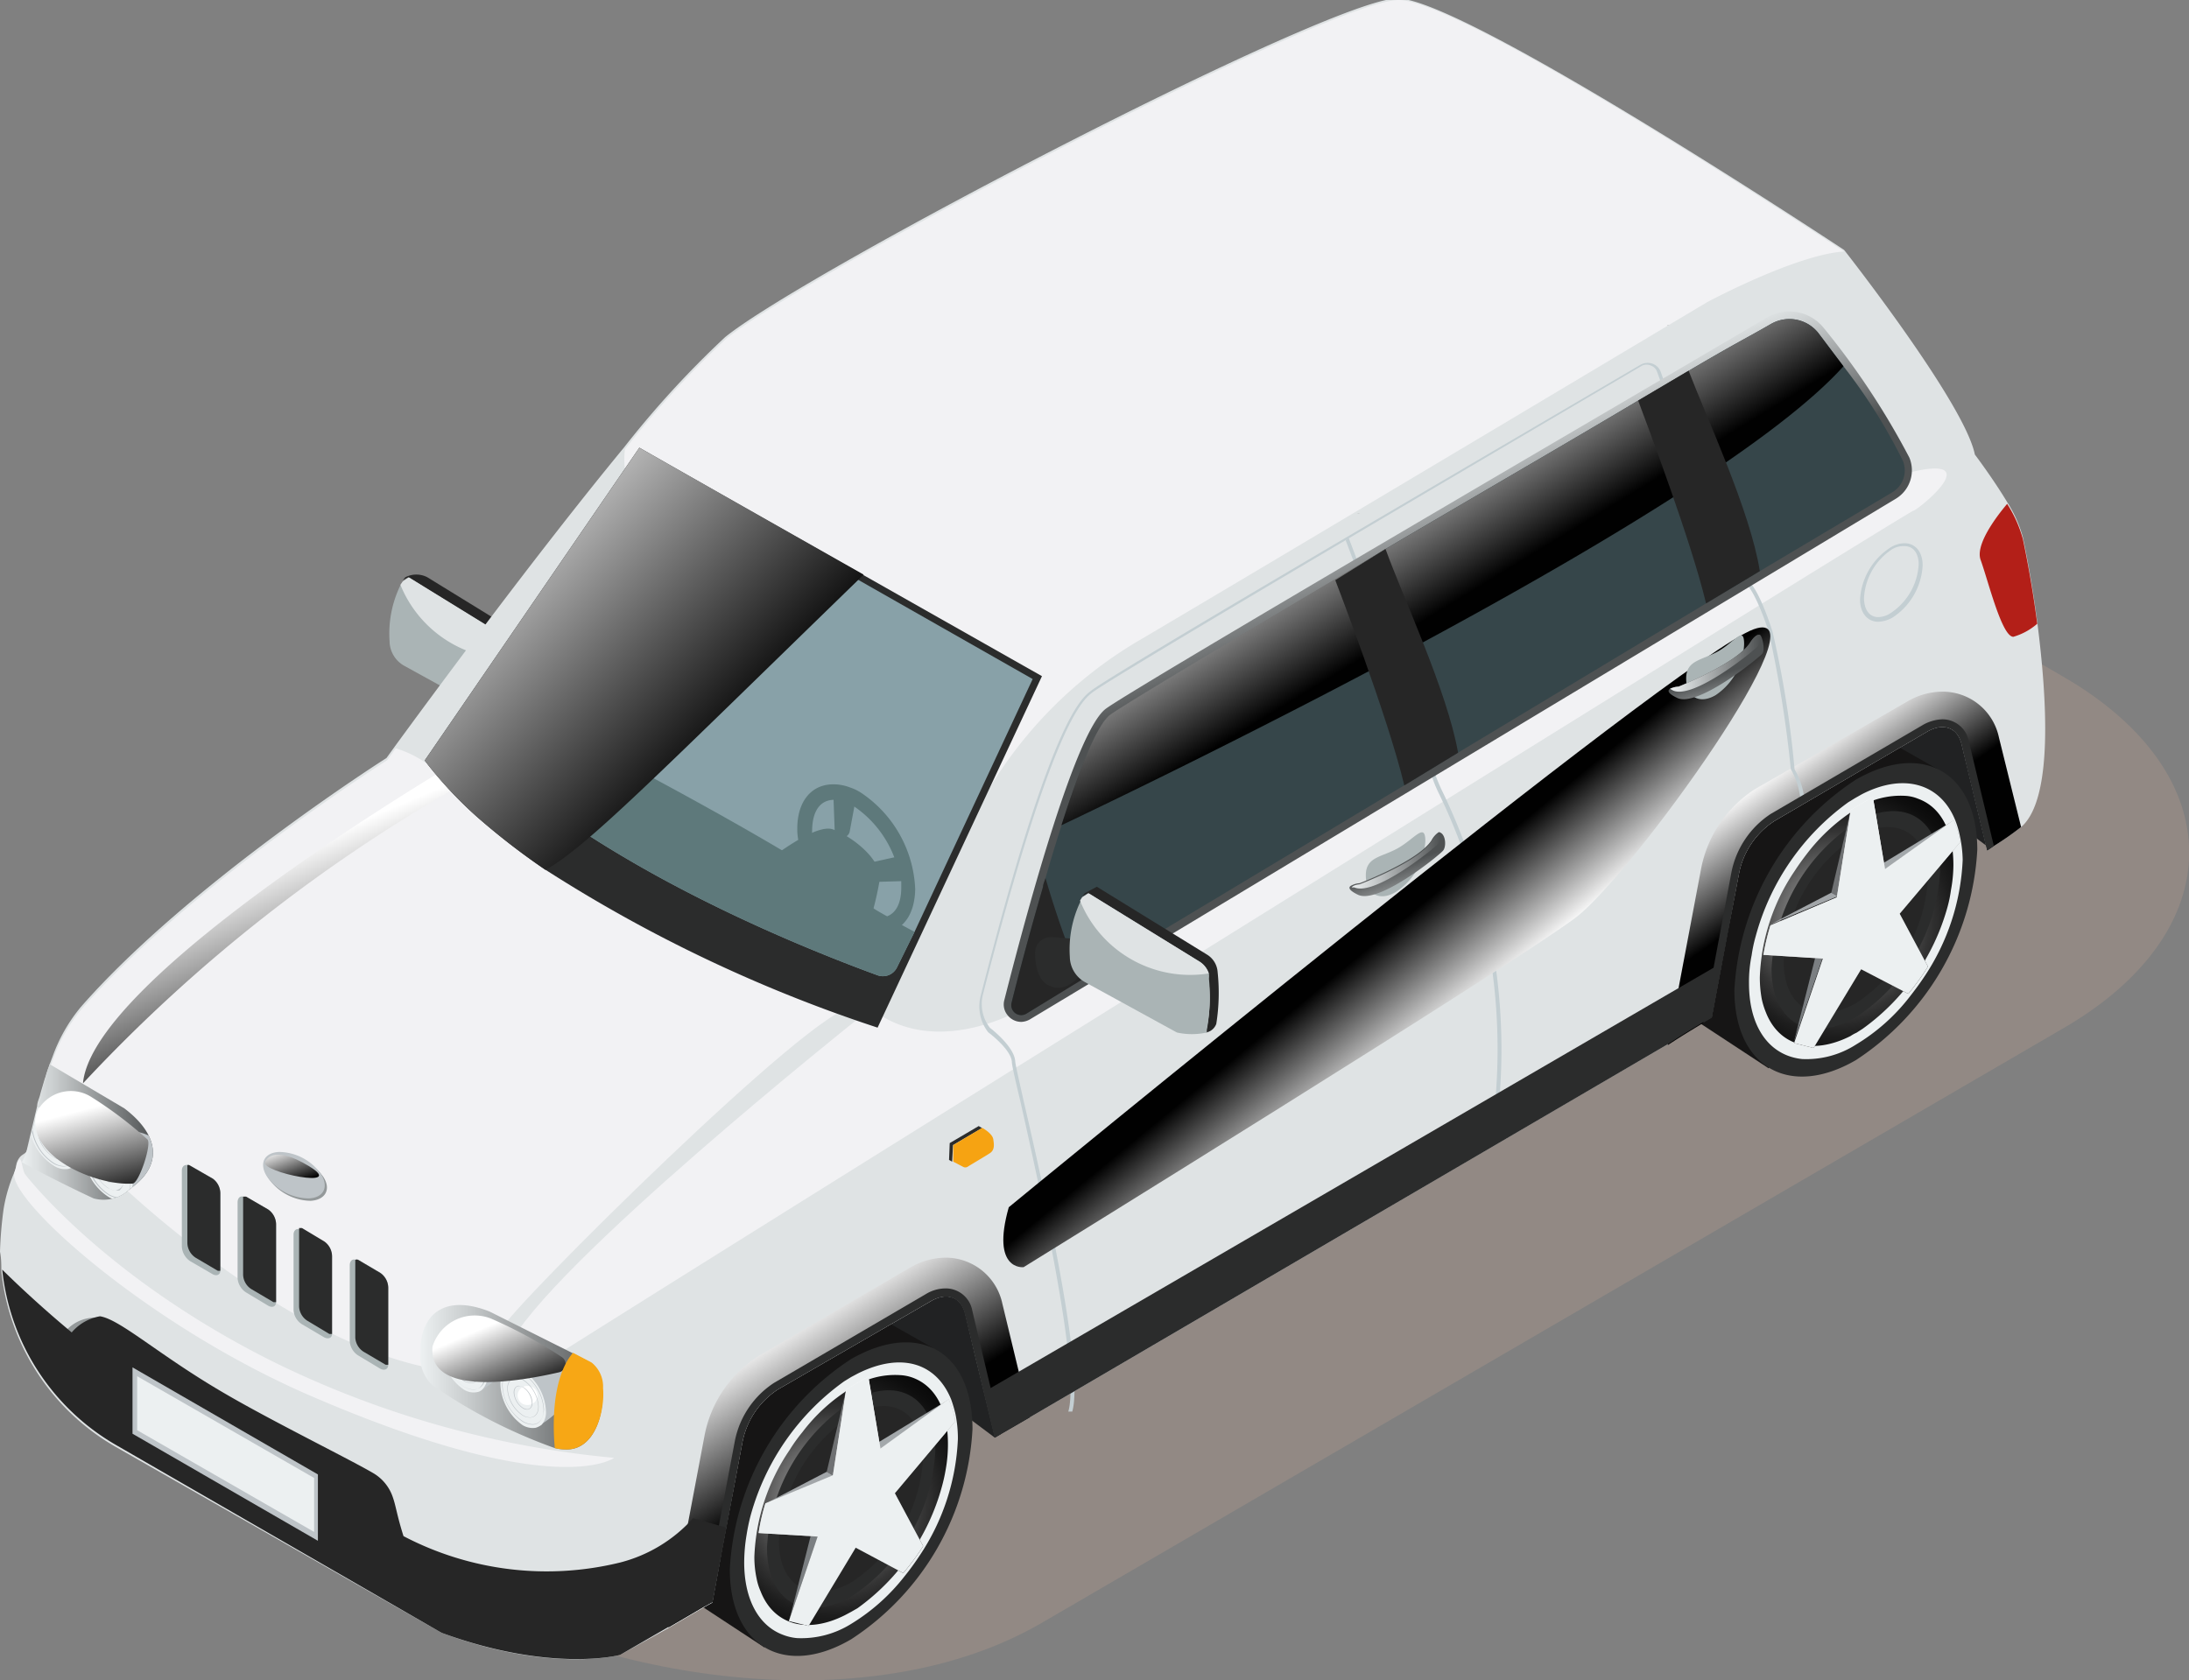 <?xml version="1.0" encoding="UTF-8"?> <svg xmlns="http://www.w3.org/2000/svg" xmlns:xlink="http://www.w3.org/1999/xlink" viewBox="0 0 98.95 75.97"><rect x="0" y="0" width="98.95" height="75.97" fill="#808080" stroke="none"/> <defs> <style>.cls-1{fill:url(#New_Gradient_Swatch_3);}.cls-2{isolation:isolate;}.cls-3,.cls-4{mix-blend-mode:multiply;}.cls-4{fill:#ac968b;opacity:0.4;}.cls-5{fill:#262626;}.cls-6{fill:#aab4b5;}.cls-7{fill:#dfe3e4;}.cls-8{fill:#212223;}.cls-9{fill:#161515;}.cls-10{fill:#2b2c2c;}.cls-11{fill:#ecf0f1;}.cls-12,.cls-17,.cls-19,.cls-35,.cls-38{mix-blend-mode:overlay;}.cls-12{fill:url(#radial-gradient);}.cls-13{fill:#a3a8ab;}.cls-14{fill:#7b7f82;}.cls-15{fill:#6f7173;}.cls-16{fill:#a2a6a9;}.cls-18{fill:url(#New_Gradient_Swatch_2);}.cls-19{fill:url(#radial-gradient-2);}.cls-20{fill:url(#New_Gradient_Swatch_2-2);}.cls-21{fill:#f2f2f4;}.cls-22,.cls-25,.cls-26,.cls-27,.cls-31,.cls-40,.cls-42{mix-blend-mode:screen;}.cls-22{fill:url(#New_Gradient_Swatch_2-3);}.cls-23{fill:#88a1a8;}.cls-24{fill:#5e797b;}.cls-25{fill:url(#New_Gradient_Swatch_2-4);}.cls-26{fill:url(#New_Gradient_Swatch_2-5);}.cls-27{fill:url(#New_Gradient_Swatch_2-6);}.cls-28{fill:#c3ced2;}.cls-29{fill:url(#New_Gradient_Swatch_3-2);}.cls-30{fill:#36464a;}.cls-31{fill:url(#New_Gradient_Swatch_2-7);}.cls-32{fill:url(#New_Gradient_Swatch_3-3);}.cls-33{fill:#bec4c8;}.cls-34{fill:#fff;}.cls-35{fill:url(#New_Gradient_Swatch_2-8);}.cls-36{fill:#f7a715;}.cls-37{clip-path:url(#clip-path);}.cls-38{fill:url(#New_Gradient_Swatch_2-9);}.cls-39{fill:#94999a;}.cls-40{fill:url(#New_Gradient_Swatch_2-10);}.cls-41{fill:#b31f18;}.cls-42{fill:url(#New_Gradient_Swatch_2-11);}.cls-43{fill:url(#New_Gradient_Swatch_3-5);}.cls-44{fill:url(#New_Gradient_Swatch_3-6);}.cls-45{fill:url(#New_Gradient_Swatch_3-7);}.cls-46{fill:url(#New_Gradient_Swatch_3-8);}.cls-47{fill:#f6a312;}</style> <linearGradient id="New_Gradient_Swatch_3" x1="47.44" y1="93.4" x2="53.36" y2="93.4" gradientUnits="userSpaceOnUse"> <stop offset="0" stop-color="#ecf0f1"></stop> <stop offset="0.25" stop-color="#c9cdce"></stop> <stop offset="0.79" stop-color="#727576"></stop> <stop offset="1" stop-color="#4e5152"></stop> </linearGradient> <radialGradient id="radial-gradient" cx="-339" cy="63.55" r="8.94" gradientTransform="translate(-254.88 173.63) rotate(180)" gradientUnits="userSpaceOnUse"> <stop offset="0" stop-color="#fff"></stop> <stop offset="0.07" stop-color="#d1d1d1"></stop> <stop offset="0.16" stop-color="#a1a1a1"></stop> <stop offset="0.26" stop-color="#767676"></stop> <stop offset="0.36" stop-color="#525252"></stop> <stop offset="0.46" stop-color="#343434"></stop> <stop offset="0.57" stop-color="#1e1e1e"></stop> <stop offset="0.69" stop-color="#0e0e0e"></stop> <stop offset="0.82" stop-color="#040404"></stop> <stop offset="1" stop-color="#010101"></stop> </radialGradient> <linearGradient id="New_Gradient_Swatch_2" x1="88.05" y1="113.9" x2="83.41" y2="106.95" gradientUnits="userSpaceOnUse"> <stop offset="0" stop-color="#010101"></stop> <stop offset="1" stop-color="#fff"></stop> </linearGradient> <radialGradient id="radial-gradient-2" cx="-384.42" cy="89.74" r="8.94" xlink:href="#radial-gradient"></radialGradient> <linearGradient id="New_Gradient_Swatch_2-2" x1="133.47" y1="87.72" x2="128.82" y2="80.76" xlink:href="#New_Gradient_Swatch_2"></linearGradient> <linearGradient id="New_Gradient_Swatch_2-3" x1="61.33" y1="89.85" x2="57.79" y2="81.36" xlink:href="#New_Gradient_Swatch_2"></linearGradient> <linearGradient id="New_Gradient_Swatch_2-4" x1="79.53" y1="76.3" x2="66.55" y2="63.82" xlink:href="#New_Gradient_Swatch_2"></linearGradient> <linearGradient id="New_Gradient_Swatch_2-5" x1="84.17" y1="108.24" x2="80.69" y2="102.76" xlink:href="#New_Gradient_Swatch_2"></linearGradient> <linearGradient id="New_Gradient_Swatch_2-6" x1="128.78" y1="81.42" x2="126" y2="77.42" xlink:href="#New_Gradient_Swatch_2"></linearGradient> <linearGradient id="New_Gradient_Swatch_3-2" x1="107.45" y1="63.29" x2="110" y2="69.61" xlink:href="#New_Gradient_Swatch_3"></linearGradient> <linearGradient id="New_Gradient_Swatch_2-7" x1="112.25" y1="69.36" x2="108.08" y2="62.52" xlink:href="#New_Gradient_Swatch_2"></linearGradient> <linearGradient id="New_Gradient_Swatch_3-3" x1="65.5" y1="104.45" x2="73.74" y2="104.45" xlink:href="#New_Gradient_Swatch_3"></linearGradient> <linearGradient id="New_Gradient_Swatch_2-8" x1="69.89" y1="105.68" x2="68.39" y2="102.18" xlink:href="#New_Gradient_Swatch_2"></linearGradient> <clipPath id="clip-path" transform="translate(-46.45 -42.18)"> <path class="cls-1" d="M52.5,95.8l-.29.23a1.69,1.69,0,0,1-1.53.33c-.8-.37-2.08-1-3.24-1.63a5.69,5.69,0,0,0,.37-1c.16-.64.31-1.31.47-2,.12-.42.22-.84.35-1.25a.6.6,0,0,0,.06-.19l3.38,2C53.72,93.54,53.71,94.86,52.5,95.8Z"></path> </clipPath> <linearGradient id="New_Gradient_Swatch_2-9" x1="40.16" y1="72.3" x2="38.39" y2="68.17" gradientTransform="translate(22.61 19.16) rotate(8.66)" xlink:href="#New_Gradient_Swatch_2"></linearGradient> <linearGradient id="New_Gradient_Swatch_2-10" x1="108.91" y1="84.54" x2="112.13" y2="88.46" xlink:href="#New_Gradient_Swatch_2"></linearGradient> <linearGradient id="New_Gradient_Swatch_2-11" x1="59.9" y1="95.69" x2="59.28" y2="93.98" xlink:href="#New_Gradient_Swatch_2"></linearGradient> <linearGradient id="New_Gradient_Swatch_3-5" x1="110.59" y1="83.94" x2="109.65" y2="81.32" xlink:href="#New_Gradient_Swatch_3"></linearGradient> <linearGradient id="New_Gradient_Swatch_3-6" x1="107.55" y1="81.05" x2="111.56" y2="81.05" xlink:href="#New_Gradient_Swatch_3"></linearGradient> <linearGradient id="New_Gradient_Swatch_3-7" x1="125" y1="75.28" x2="124.16" y2="72.68" xlink:href="#New_Gradient_Swatch_3"></linearGradient> <linearGradient id="New_Gradient_Swatch_3-8" x1="121.94" y1="72.16" x2="126.01" y2="72.16" xlink:href="#New_Gradient_Swatch_3"></linearGradient> </defs> <title>к13</title> <g class="cls-2"> <g id="Слой_1" data-name="Слой 1"> <g class="cls-3"> <path class="cls-4" d="M139.7,88.68,93.51,115.57c-7.6,4.4-19.4,2.72-27-1.67l-5.16-3c-7.6-4.39-8.14-9.84-.53-14.23L107,69.77c7.6-4.4,19.94-4.4,27.55,0l5.16,3C147.31,77.16,147.31,84.28,139.7,88.68Z" transform="translate(-46.45 -42.18)"></path> <path class="cls-5" d="M70.72,74.18a.62.62,0,0,1-.47.4.15.15,0,0,0,0-.06,6.3,6.3,0,0,0,.16-1.87,1.9,1.9,0,0,0-.9-1.54l-4.61-2.83-.24.13.11-.13h0a1.07,1.07,0,0,1,1,0l4.52,2.78a.93.93,0,0,1,.45.76A8.82,8.82,0,0,1,70.72,74.18Z" transform="translate(-46.45 -42.18)"></path> <path class="cls-6" d="M70.31,74.48l-.06.1a3,3,0,0,1-1.35,0l-4.16-2.29a1.29,1.29,0,0,1-.68-1.12,5,5,0,0,1,.49-2.53l.11-.16.27-.18,5,3.08a1,1,0,0,1,.42.55.88.88,0,0,1,0,.24A8.83,8.83,0,0,1,70.31,74.48Z" transform="translate(-46.45 -42.18)"></path> <path class="cls-7" d="M70.38,71.91a5.38,5.38,0,0,1-5.83-3.29l.11-.16.27-.18,5,3.08A1,1,0,0,1,70.38,71.91Z" transform="translate(-46.45 -42.18)"></path> <path class="cls-8" d="M91.41,107.17,83.17,101,89.7,95.6s4.69.61,4.69,1.12S91.41,107.17,91.41,107.17Z" transform="translate(-46.45 -42.18)"></path> <path class="cls-8" d="M136.3,80.46l-8.24-6.17,6.53-5.4s1.22.87,1.22,1.39S136.3,80.46,136.3,80.46Z" transform="translate(-46.45 -42.18)"></path> <path class="cls-9" d="M81,116.66l-4.69-3.08s-3.1-12.29,7.61-13.12l4.68,2.65Z" transform="translate(-46.45 -42.18)"></path> <path class="cls-10" d="M90.41,106.79a12.11,12.11,0,0,1-5.48,9.5c-3,1.76-5.49.34-5.49-3.16a12.1,12.1,0,0,1,5.49-9.51C88,101.87,90.41,103.28,90.41,106.79Z" transform="translate(-46.45 -42.18)"></path> <path class="cls-11" d="M89.75,107.23A10.24,10.24,0,0,1,88,112.54c-.2.3-.42.61-.65.89a9,9,0,0,1-2.43,2.17,4.25,4.25,0,0,1-2.44.64,2.3,2.3,0,0,1-.64-.15c-1.07-.4-1.75-1.56-1.75-3.28a7.73,7.73,0,0,1,.11-1.25,8.77,8.77,0,0,1,.18-.86,11.07,11.07,0,0,1,4.23-6.07l.31-.19.3-.16c2-1,3.57-.46,4.23,1.18a6.17,6.17,0,0,1,.19.65A5.55,5.55,0,0,1,89.75,107.23Z" transform="translate(-46.45 -42.18)"></path> <path class="cls-12" d="M80.55,112.55a9.18,9.18,0,0,1,1.59-4.81,7.5,7.5,0,0,1,.58-.81,8,8,0,0,1,2.21-2,3.63,3.63,0,0,1,2.2-.58,1.94,1.94,0,0,1,.59.12c1,.38,1.58,1.41,1.58,3a6.35,6.35,0,0,1-.1,1.14,7.64,7.64,0,0,1-.17.77,10,10,0,0,1-3.82,5.51l-.28.16-.28.15c-1.76.89-3.24.41-3.82-1.08a2.62,2.62,0,0,1-.18-.58A4.61,4.61,0,0,1,80.55,112.55Z" transform="translate(-46.45 -42.18)"></path> <path class="cls-10" d="M88.73,107.76a8.4,8.4,0,0,1-3.8,6.6c-2.11,1.21-3.81.23-3.81-2.21a8.41,8.41,0,0,1,3.81-6.59C87,104.34,88.73,105.32,88.73,107.76Z" transform="translate(-46.45 -42.18)"></path> <path class="cls-5" d="M88.18,108.08a7.2,7.2,0,0,1-3.25,5.64c-1.81,1-3.27.2-3.27-1.88a7.2,7.2,0,0,1,3.27-5.65C86.73,105.15,88.18,106,88.18,108.08Z" transform="translate(-46.45 -42.18)"></path> <g class="cls-2"> <polygon class="cls-13" points="39.83 65.49 39.54 65.31 42.91 63.26 39.83 65.49"></polygon> <polygon class="cls-14" points="35.67 73.29 36.68 69.3 36.97 69.47 35.67 73.29"></polygon> <polygon class="cls-15" points="37.66 66.71 37.37 66.54 38.25 62.82 37.66 66.71"></polygon> <polygon class="cls-16" points="34.62 67.97 37.37 66.54 37.66 66.71 34.62 67.97"></polygon> <g class="cls-17"> <path class="cls-18" d="M84.7,105l1-.59.55,3.26,3.08-2.23a3.62,3.62,0,0,1,.3,1l-2.73,3.25,1.28,2.39a11,11,0,0,1-.9,1.22l-2.15-1.15L83,115.69l-.89-.22,1.3-3.82-2.67-.16a9.26,9.26,0,0,1,.31-1.34l3.05-1.27Z" transform="translate(-46.45 -42.18)"></path> </g> <path class="cls-11" d="M84.7,105l1-.59.55,3.26,3.08-2.23a3.62,3.62,0,0,1,.3,1l-2.73,3.25,1.28,2.39a11,11,0,0,1-.9,1.22l-2.15-1.15L83,115.69l-.89-.22,1.3-3.82-2.67-.16a9.26,9.26,0,0,1,.31-1.34l3.05-1.27Z" transform="translate(-46.45 -42.18)"></path> </g> <path class="cls-9" d="M126.4,90.48l-4.69-3.08s-3.1-12.3,7.61-13.12L134,76.93Z" transform="translate(-46.45 -42.18)"></path> <path class="cls-10" d="M135.83,80.6a12.14,12.14,0,0,1-5.49,9.51c-3,1.74-5.49.32-5.49-3.17a12.16,12.16,0,0,1,5.49-9.51C133.37,75.68,135.83,77.1,135.83,80.6Z" transform="translate(-46.45 -42.18)"></path> <path class="cls-11" d="M135.17,81.05a10.28,10.28,0,0,1-1.75,5.31c-.2.3-.43.61-.65.89a8.8,8.8,0,0,1-2.43,2.16,4.15,4.15,0,0,1-2.43.65,2.6,2.6,0,0,1-.64-.15c-1.08-.41-1.76-1.56-1.76-3.28a6,6,0,0,1,.12-1.26,6.44,6.44,0,0,1,.18-.85A11,11,0,0,1,130,78.45l.31-.19.3-.17c1.94-1,3.58-.45,4.23,1.19a4,4,0,0,1,.19.64A5.62,5.62,0,0,1,135.17,81.05Z" transform="translate(-46.45 -42.18)"></path> <path class="cls-19" d="M126,86.36a9.13,9.13,0,0,1,1.58-4.81c.18-.28.38-.55.58-.81a8.45,8.45,0,0,1,2.21-2,3.7,3.7,0,0,1,2.2-.58,1.76,1.76,0,0,1,.58.13c1,.36,1.6,1.41,1.6,3a6.35,6.35,0,0,1-.11,1.13,5.69,5.69,0,0,1-.16.78,10.07,10.07,0,0,1-3.83,5.49l-.28.18a1.73,1.73,0,0,0-.27.15c-1.77.89-3.25.41-3.83-1.08a3.56,3.56,0,0,1-.18-.58A5.38,5.38,0,0,1,126,86.36Z" transform="translate(-46.45 -42.18)"></path> <path class="cls-10" d="M134.15,81.56a8.44,8.44,0,0,1-3.81,6.61c-2.1,1.22-3.81.24-3.81-2.2a8.43,8.43,0,0,1,3.81-6.6C132.44,78.16,134.15,79.14,134.15,81.56Z" transform="translate(-46.45 -42.18)"></path> <path class="cls-5" d="M133.6,81.88a7.22,7.22,0,0,1-3.26,5.66c-1.81,1-3.26.2-3.26-1.89A7.15,7.15,0,0,1,130.34,80C132.14,79,133.6,79.81,133.6,81.88Z" transform="translate(-46.45 -42.18)"></path> <g class="cls-2"> <polygon class="cls-13" points="85.24 39.29 84.95 39.13 88.33 37.08 85.24 39.29"></polygon> <polygon class="cls-14" points="81.09 47.11 82.1 43.11 82.39 43.29 81.09 47.11"></polygon> <polygon class="cls-15" points="83.07 40.52 82.78 40.36 83.66 36.62 83.07 40.52"></polygon> <polygon class="cls-16" points="80.03 41.79 82.78 40.36 83.07 40.52 80.03 41.79"></polygon> <g class="cls-17"> <path class="cls-20" d="M130.11,78.8l1-.59.55,3.26,3.1-2.21a3.77,3.77,0,0,1,.29,1l-2.73,3.23,1.28,2.39a11.38,11.38,0,0,1-.89,1.23L130.58,86l-2.15,3.56-.88-.22,1.3-3.82-2.69-.17a10.7,10.7,0,0,1,.32-1.33l3-1.27Z" transform="translate(-46.45 -42.18)"></path> </g> <path class="cls-11" d="M130.11,78.8l1-.59.55,3.26,3.1-2.21a3.77,3.77,0,0,1,.29,1l-2.73,3.23,1.28,2.39a11.38,11.38,0,0,1-.89,1.23L130.58,86l-2.15,3.56-.88-.22,1.3-3.82-2.69-.17a10.7,10.7,0,0,1,.32-1.33l3-1.27Z" transform="translate(-46.45 -42.18)"></path> </g> <path class="cls-7" d="M137.89,79.5l-.08.07a13.59,13.59,0,0,1-1.23.86l-.3.2-1.16-4.81c-.18-.76-.85-1-1.61-.53l-6.84,4a3.66,3.66,0,0,0-1.61,2.37L124.61,84l-.32,1.71-.46,2.45-.39.23c-.53.32-1.06.64-1.6,1C113,94.55,102.11,100.93,93,106.26l-1.26.73-.31.18-.5-2.06-.41-1.68-.44-1.87c-.18-.75-.85-1-1.61-.52L81.61,105a3.68,3.68,0,0,0-1.6,2.38l-.74,3.91-.19,1-.14.78-.29,1.57-.4.22-1.59.93L74.48,117s-3.11.85-8.07-1L51.69,107.6a10.39,10.39,0,0,1-5.18-7.95c0-.29,0-.58-.06-.88a18,18,0,0,1,.16-1.91A7,7,0,0,1,47.18,95a.67.67,0,0,1,.06-.33c.15-.34.39-.29.42-.49.15-.65.31-1.31.47-2,0-.16.09-.33.13-.49s.15-.52.22-.76a1.06,1.06,0,0,0,.06-.19c.09-.27.19-.54.29-.8a7.41,7.41,0,0,1,1.28-2.24c4.9-5.6,13.81-11.25,13.81-11.25l.39-.54c1.42-1.94,6.31-8.6,10.34-13.49a43.63,43.63,0,0,1,4.58-5c3.71-3,27.37-15.31,30.39-15.31s20.19,11.37,20.19,11.37,5.45,6.93,5.91,9.25c0,0,.81,1.07,1.46,2.15h0a5.71,5.71,0,0,1,.71,1.59c.19.9.45,2.28.65,3.83C139,73.88,139.23,78.18,137.89,79.5Z" transform="translate(-46.45 -42.18)"></path> <path class="cls-21" d="M129.81,53.55c-2.18.14-6.19,2.29-6.19,2.29s-20.09,12-25.57,15.23a19.39,19.39,0,0,0-7.57,8S77.61,66.71,75.7,65.41a3.49,3.49,0,0,1-1-2.92,43.63,43.63,0,0,1,4.58-5c3.71-3,27.37-15.31,30.39-15.31S129.81,53.55,129.81,53.55Z" transform="translate(-46.45 -42.18)"></path> <path class="cls-21" d="M132.94,65.27c-.18,0-48.89,30.33-60.9,37.9-7.85,4.94-21.93-8.41-23.75-11.38l0,0c.07-.26.15-.52.22-.76a1.06,1.06,0,0,0,.06-.19c.09-.27.19-.54.29-.8a7.41,7.41,0,0,1,1.28-2.24c4.9-5.6,13.81-11.25,13.81-11.25l.39-.54a5,5,0,0,1,1.5.76s16.79,8.13,19.74,10.8,7.07.23,7.07.23L93.73,87l1.8-2.6S127.65,65,132.17,63.7,133.11,65.27,132.94,65.27Z" transform="translate(-46.45 -42.18)"></path> <path class="cls-22" d="M67,76.69S50.64,86.29,50.2,91.16A71.78,71.78,0,0,1,67.8,77.38l-1.42-1.27Z" transform="translate(-46.45 -42.18)"></path> <path class="cls-7" d="M85.27,88.21s-14.19,11.3-15.84,14.88c0,0-.44-.45-.26-.88.34-.87,14.18-14.61,15.75-14.44S85.27,88.21,85.27,88.21Z" transform="translate(-46.45 -42.18)"></path> <path class="cls-10" d="M93.55,72.75,86.12,88.64a65.72,65.72,0,0,1-15-7.13A31.57,31.57,0,0,1,68,79.1l0,0a18.43,18.43,0,0,1-2.2-2.34l-.15-.2,9.7-14.14,10.13,5.76Z" transform="translate(-46.45 -42.18)"></path> <path class="cls-10" d="M86.75,86.5,86,88.24S71.7,83.83,66.07,76.53l1-1.48C72.5,81,82.6,85,86.75,86.5Z" transform="translate(-46.45 -42.18)"></path> <path class="cls-23" d="M93.13,72.88,87.79,84.31,87,85.91a.71.71,0,0,1-.89.36c-4.37-1.6-13.49-5.42-18.73-10.86a.63.63,0,0,1,0-.78l.85-1.24,7.23-10.56Z" transform="translate(-46.45 -42.18)"></path> <path class="cls-24" d="M87.79,84.31,87,85.91a.71.71,0,0,1-.89.36c-4.37-1.6-13.49-5.42-18.73-10.86a.63.63,0,0,1,0-.78l.85-1.24c4,1.93,9.58,4.87,13.58,7.24l1,.61,0,0,1,.62h0l.58.37c.52.32,1,.65,1.52,1l0,0c.13.09.34.21.59.35l.64.38Z" transform="translate(-46.45 -42.18)"></path> <path class="cls-24" d="M85.34,78a2.19,2.19,0,0,0-.47-.22,2.07,2.07,0,0,0-.75-.14c-1,0-1.63.78-1.63,2a2.53,2.53,0,0,0,.05.54h0a4.67,4.67,0,0,0,.27,1.07h0s.05.13.07.2A5.39,5.39,0,0,0,85,84a3,3,0,0,0,.62.27h0a1.82,1.82,0,0,0,.6.09,1.86,1.86,0,0,0,.63-.12,1.23,1.23,0,0,0,.36-.23l0,0a1.71,1.71,0,0,0,.34-.44h0a2.38,2.38,0,0,0,.16-.4,3.14,3.14,0,0,0,.11-.79A5.51,5.51,0,0,0,85.34,78Zm.89,5.72h-.06a1.36,1.36,0,0,1-.33-.06h0a2,2,0,0,1-.5-.23,4.26,4.26,0,0,1-1.28-1.2c-.07-.11-.14-.2-.2-.31h0a4.53,4.53,0,0,1-.7-2h0a1.36,1.36,0,0,1,0-.15c0-.93.37-1.43,1-1.43h0a2,2,0,0,1,.51.09,2.53,2.53,0,0,1,.36.19l0,0a4.89,4.89,0,0,1,1.86,2.36A4.24,4.24,0,0,1,87.19,82c0,.11,0,.21,0,.31,0,.66-.21,1.11-.6,1.28h0A.82.82,0,0,1,86.23,83.69Z" transform="translate(-46.45 -42.18)"></path> <path class="cls-24" d="M80.83,81.35s2.41-2,3.28-1.67,2.12,1.31,2.12,2.19A14.41,14.41,0,0,1,85.35,85Z" transform="translate(-46.45 -42.18)"></path> <path class="cls-24" d="M84.18,79.71l-.05-1.37a.34.34,0,0,1,.49-.31l.28.14a.36.36,0,0,1,.19.37l-.23,1.23a.34.34,0,0,1-.52.22h0A.36.36,0,0,1,84.18,79.71Z" transform="translate(-46.45 -42.18)"></path> <polygon class="cls-24" points="38.53 39.18 40.51 38.74 41.02 39.83 38.17 39.91 38.53 39.18"></polygon> <path class="cls-25" d="M85.49,68.16C76,77.38,73,80.44,71.11,81.51A31.57,31.57,0,0,1,68,79.1l0,0a18.43,18.43,0,0,1-2.2-2.34l-.15-.2,9.7-14.14Z" transform="translate(-46.45 -42.18)"></path> <path class="cls-10" d="M107.8,65.41l.1,0S107.89,65.4,107.8,65.41Z" transform="translate(-46.45 -42.18)"></path> <path class="cls-10" d="M121.81,56.88a.11.11,0,0,1,.09,0S121.9,56.87,121.81,56.88Z" transform="translate(-46.45 -42.18)"></path> <path class="cls-26" d="M93,106.26l-1.26.73-.31.18-1.35-5.61c-.18-.75-.85-1-1.61-.52L81.61,105a3.68,3.68,0,0,0-1.6,2.38l-1.36,7.23-.4.22-1.59.93,1.64-8.69a5.48,5.48,0,0,1,2.43-3.58l6.86-4a3.18,3.18,0,0,1,1.6-.45,2.62,2.62,0,0,1,2.57,2.08Z" transform="translate(-46.45 -42.18)"></path> <path class="cls-27" d="M137.81,79.57a13.59,13.59,0,0,1-1.23.86l-.3.2-1.16-4.81c-.18-.76-.85-1-1.61-.53l-6.84,4a3.66,3.66,0,0,0-1.61,2.37l-1.23,6.54-.39.23c-.53.32-1.06.64-1.6,1l1.51-8a5.52,5.52,0,0,1,2.44-3.58l3.26-1.87,3.59-2.07a3.16,3.16,0,0,1,1.61-.46,2.6,2.6,0,0,1,2.56,2.08Z" transform="translate(-46.45 -42.18)"></path> <path class="cls-28" d="M94.92,106l-.18,0c.56-1.87-1.35-10.38-2.16-14-.24-1-.38-1.64-.39-1.78,0-.58-1.07-1.37-1.07-1.37l0,0a1.91,1.91,0,0,1-.34-1.65c3.16-12.43,4.52-13.43,5-13.8,1.08-.81,12.57-7.55,24.81-14.72a.66.66,0,0,1,.55-.06.62.62,0,0,1,.39.4l3.39,9.35a.32.32,0,0,1,.27-.11c.4.07.87.89,1.38,2.46a45.22,45.22,0,0,1,1,6.24A3.36,3.36,0,0,1,128,78.2h-.18a3.49,3.49,0,0,0-.42-1.25v0a53,53,0,0,0-1-6.22c-.8-2.39-1.25-2.33-1.3-2.33s-.11.13-.11.13l0,0-.17.07v0L121.36,59a.45.45,0,0,0-.28-.29.47.47,0,0,0-.4,0C108.44,65.9,97,72.65,95.88,73.45c-.49.36-1.82,1.33-5,13.7a1.75,1.75,0,0,0,.32,1.5c.11.08,1.08.85,1.14,1.49,0,.13.16.81.37,1.76C93.63,95.86,95.47,104.09,94.92,106Z" transform="translate(-46.45 -42.18)"></path> <path class="cls-28" d="M114,93.76l-.18,0a26.53,26.53,0,0,0-2.31-15.67,5.88,5.88,0,0,1-.36-.89c-.17-.85-3.87-10.59-3.87-10.59l.12-.15c.15.4,3.75,9.84,3.92,10.71a7.71,7.71,0,0,0,.36.85A26.81,26.81,0,0,1,114,93.76Z" transform="translate(-46.45 -42.18)"></path> <path class="cls-29" d="M92.62,88.38a.79.79,0,0,1-.63-.31.76.76,0,0,1-.14-.68c1.14-4.5,3.26-12.19,4.59-13.17s23-13.63,29.89-17.69a2,2,0,0,1,1-.27,2,2,0,0,1,1.57.76,34.82,34.82,0,0,1,3.86,5.85,1.5,1.5,0,0,1-.6,1.85L93,88.27A.84.84,0,0,1,92.62,88.38Z" transform="translate(-46.45 -42.18)"></path> <path class="cls-30" d="M132,64.43,126,68l-2.43,1.46-11.23,6.76-2.42,1.47L96.08,86l-.75.46L92.86,88a.45.45,0,0,1-.68-.5c.29-1.17.82-3.15,1.42-5.23,0-.12.07-.25.11-.39h0c.23-.8.47-1.6.72-2.36.78-2.45,1.6-4.56,2.21-5s4.88-3,10.15-6.12L109.08,67c3.83-2.26,8-4.67,11.44-6.72l2.29-1.35c2.08-1.23,2.62-1.48,3.69-2.1a1.67,1.67,0,0,1,2.14.4l1.14,1.51A24.68,24.68,0,0,1,132.46,63,1.15,1.15,0,0,1,132,64.43Z" transform="translate(-46.45 -42.18)"></path> <path class="cls-31" d="M129.78,58.74c-5.89,6.56-30.55,18.47-35.35,20.75.78-2.45,1.6-4.56,2.21-5s4.88-3,10.15-6.12L109.08,67c3.83-2.26,8-4.67,11.44-6.72l2.29-1.35c2.08-1.23,2.62-1.48,3.69-2.1a1.67,1.67,0,0,1,2.14.4Z" transform="translate(-46.45 -42.18)"></path> <path class="cls-5" d="M112.36,76.21l-2.43,1.48c-.75-3.14-3.12-9.28-3.12-9.28l0,0L109.08,67C109.83,69.09,111.87,73.42,112.36,76.21Z" transform="translate(-46.45 -42.18)"></path> <path class="cls-5" d="M126,68l-2.43,1.46c-.67-2.81-2.69-8.16-3.07-9.17l2.28-1.35C123.61,61.1,125.57,65.29,126,68Z" transform="translate(-46.45 -42.18)"></path> <path class="cls-5" d="M95.33,86.49,92.86,88a.45.45,0,0,1-.68-.5c.29-1.17.81-3.15,1.42-5.23,0-.12.07-.25.11-.39A44.8,44.8,0,0,0,95.33,86.49Z" transform="translate(-46.45 -42.18)"></path> <path class="cls-10" d="M91.72,107l-.31.18-1.35-5.61c-.18-.75-.85-1-1.61-.52L81.61,105a3.68,3.68,0,0,0-1.6,2.38l-1.36,7.23-.4.22,1.42-7.51a4.07,4.07,0,0,1,1.77-2.62l6.84-4a1.73,1.73,0,0,1,.91-.27,1.22,1.22,0,0,1,1.21,1Z" transform="translate(-46.45 -42.18)"></path> <path class="cls-10" d="M136.58,80.43l-.3.2-1.16-4.81c-.18-.76-.85-1-1.61-.53l-6.84,4a3.66,3.66,0,0,0-1.61,2.37l-1.23,6.54-.39.23,1.28-6.83a4.11,4.11,0,0,1,1.77-2.62l6.84-4a1.91,1.91,0,0,1,.92-.28,1.22,1.22,0,0,1,1.2,1Z" transform="translate(-46.45 -42.18)"></path> <path class="cls-10" d="M124.29,85.71l-.46,2.45-.39.23c-.53.32-1.06.64-1.6,1C113,94.55,102.11,100.93,93,106.26l-1.26.73-.31.18-.5-2.06Z" transform="translate(-46.45 -42.18)"></path> <path class="cls-6" d="M56.41,96.14v3.49c0,.19-.18.26-.36.15l-1-.58a.85.85,0,0,1-.38-.65V95.11c0-.19.11-.28.26-.26l.07,0,1.08.62A.83.83,0,0,1,56.41,96.14Z" transform="translate(-46.45 -42.18)"></path> <path class="cls-10" d="M56.41,96.14v3.49a.42.42,0,0,1-.12,0l-1-.59a.82.82,0,0,1-.37-.65V94.85l.07,0,1.08.62A.83.83,0,0,1,56.41,96.14Z" transform="translate(-46.45 -42.18)"></path> <path class="cls-6" d="M58.93,97.56v3.49c0,.2-.17.27-.36.16l-1-.6a.84.84,0,0,1-.38-.64V96.54c0-.19.11-.3.25-.26l.13,0,1,.58A.83.83,0,0,1,58.93,97.56Z" transform="translate(-46.45 -42.18)"></path> <path class="cls-10" d="M58.93,97.56v3.49l-.12,0-1-.59a.8.8,0,0,1-.37-.64V96.28l.13,0,1,.58A.83.83,0,0,1,58.93,97.56Z" transform="translate(-46.45 -42.18)"></path> <path class="cls-6" d="M61.46,99v3.49c0,.18-.17.25-.36.15l-1-.59a.81.81,0,0,1-.38-.64V98c0-.18.11-.28.25-.25l.13,0,1,.6A.82.82,0,0,1,61.46,99Z" transform="translate(-46.45 -42.18)"></path> <path class="cls-10" d="M61.46,99v3.49l-.12,0-1-.6a.81.81,0,0,1-.37-.64V97.7l.13,0,1,.6A.82.82,0,0,1,61.46,99Z" transform="translate(-46.45 -42.18)"></path> <path class="cls-6" d="M64,100.4v3.48c0,.21-.17.28-.36.18l-1-.6a.82.82,0,0,1-.38-.64V99.38c0-.18.11-.29.25-.25a.22.22,0,0,1,.13,0l1,.59A.83.83,0,0,1,64,100.4Z" transform="translate(-46.45 -42.18)"></path> <path class="cls-10" d="M64,100.4v3.48a.49.49,0,0,1-.12,0l-1-.59a.81.81,0,0,1-.37-.64V99.14a.16.16,0,0,1,.13,0l1,.59A.83.83,0,0,1,64,100.4Z" transform="translate(-46.45 -42.18)"></path> <path class="cls-32" d="M72,107.71a2,2,0,0,1-.47-.06A23.62,23.62,0,0,1,66,104.81a1.73,1.73,0,0,1-.54-1.47l0-.36c.14-1.53,1.25-2.25,3.13-1.5l3.71,1.86.84.44a1.39,1.39,0,0,1,.52,1.16C73.8,105.91,73.38,107.77,72,107.71Z" transform="translate(-46.45 -42.18)"></path> <path class="cls-33" d="M68.19,105.05c-.06,0,0,0-.1,0l-.08,0h0a.82.82,0,0,1-.6-.12,2.32,2.32,0,0,1-1-1.83,1,1,0,0,1,.07-.4,2.74,2.74,0,0,1,.34-.19c.09-.06-.18-.07-.07-.12,1.06-.45,2.51-.38,2.84.25S69.24,104.42,68.19,105.05Z" transform="translate(-46.45 -42.18)"></path> <path class="cls-11" d="M68.47,104.39a.79.79,0,0,1-.2.59.42.42,0,0,1-.26.14h0a.82.82,0,0,1-.6-.12,2.32,2.32,0,0,1-1-1.83,1,1,0,0,1,.07-.4.55.55,0,0,1,.64-.34,1,1,0,0,1,.34.13A2.33,2.33,0,0,1,68.47,104.39Z" transform="translate(-46.45 -42.18)"></path> <path class="cls-34" d="M68.09,103.71a.46.46,0,0,1-.47.43.44.44,0,1,1,0-.87A.46.46,0,0,1,68.09,103.71Z" transform="translate(-46.45 -42.18)"></path> <path class="cls-33" d="M67.85,105a.88.88,0,0,1-.43-.13,2.08,2.08,0,0,1-.93-1.63c0-.42.2-.68.52-.68a1,1,0,0,1,.43.13,2.13,2.13,0,0,1,1,1.63C68.39,104.76,68.17,105,67.85,105ZM67,102.61c-.31,0-.5.25-.5.65a2.07,2.07,0,0,0,.93,1.62.89.89,0,0,0,.41.13c.31,0,.51-.26.51-.67a2.06,2.06,0,0,0-.94-1.61A.83.83,0,0,0,67,102.61Z" transform="translate(-46.45 -42.18)"></path> <path class="cls-33" d="M67.74,104.71a.74.74,0,0,1-.32-.09,1.57,1.57,0,0,1-.7-1.22c0-.3.17-.5.4-.5a.56.56,0,0,1,.32.09,1.58,1.58,0,0,1,.7,1.22C68.14,104.51,68,104.71,67.74,104.71Zm-.62-1.8c-.23,0-.37.19-.37.49a1.54,1.54,0,0,0,.69,1.2.61.61,0,0,0,.3.09c.24,0,.38-.19.38-.48a1.55,1.55,0,0,0-.7-1.21A.73.73,0,0,0,67.12,102.91Z" transform="translate(-46.45 -42.18)"></path> <path class="cls-33" d="M67.61,104.34a.46.46,0,0,1-.19-.06.91.91,0,0,1-.41-.71c0-.19.1-.31.24-.31a.35.35,0,0,1,.19.06.93.93,0,0,1,.41.71C67.85,104.22,67.76,104.34,67.61,104.34Zm-.36-1.06c-.13,0-.21.11-.21.29a.88.88,0,0,0,.4.7l.17,0c.14,0,.22-.11.22-.29a.89.89,0,0,0-.41-.69A.35.35,0,0,0,67.25,103.28Z" transform="translate(-46.45 -42.18)"></path> <path class="cls-33" d="M70.85,106.61c-.06,0,0,0,0,0l-.12.07h0a.88.88,0,0,1-.6-.12,2.38,2.38,0,0,1-1-1.83,1,1,0,0,1,.07-.4,2.77,2.77,0,0,1,.34-.2s-.18-.06-.07-.11c1.06-.45,2.5-.39,2.84.24S71.9,106,70.85,106.61Z" transform="translate(-46.45 -42.18)"></path> <path class="cls-11" d="M71.13,106a.87.87,0,0,1-.19.59.88.88,0,0,1-.27.14h0a.88.88,0,0,1-.6-.12,2.38,2.38,0,0,1-1-1.83,1,1,0,0,1,.07-.4.54.54,0,0,1,.64-.34.8.8,0,0,1,.34.13A2.32,2.32,0,0,1,71.13,106Z" transform="translate(-46.45 -42.18)"></path> <path class="cls-34" d="M70.75,105.26a.45.45,0,0,1-.47.44.43.43,0,1,1,0-.86A.45.45,0,0,1,70.75,105.26Z" transform="translate(-46.45 -42.18)"></path> <path class="cls-33" d="M70.52,106.59a1,1,0,0,1-.44-.13,2.1,2.1,0,0,1-.93-1.63c0-.42.2-.68.52-.68a.82.82,0,0,1,.43.13,2.06,2.06,0,0,1,.94,1.63C71,106.33,70.83,106.59,70.52,106.59Zm-.85-2.41c-.31,0-.5.24-.5.65a2,2,0,0,0,.93,1.61.92.92,0,0,0,.42.13c.3,0,.5-.25.5-.66a2.08,2.08,0,0,0-.94-1.62A.82.82,0,0,0,69.67,104.18Z" transform="translate(-46.45 -42.18)"></path> <path class="cls-33" d="M70.4,106.27a.63.63,0,0,1-.32-.09,1.55,1.55,0,0,1-.7-1.22c0-.3.15-.5.4-.5a1.22,1.22,0,0,1,.32.09,1.57,1.57,0,0,1,.7,1.22C70.8,106.08,70.65,106.27,70.4,106.27Zm-.62-1.79c-.22,0-.38.19-.38.48a1.57,1.57,0,0,0,.7,1.21.64.64,0,0,0,.3.09c.23,0,.38-.19.38-.49a1.54,1.54,0,0,0-.7-1.2A.61.61,0,0,0,69.78,104.48Z" transform="translate(-46.45 -42.18)"></path> <path class="cls-33" d="M70.27,105.91a.38.38,0,0,1-.19-.06.94.94,0,0,1-.41-.71c0-.19.1-.31.24-.31l.19.06a.89.89,0,0,1,.42.71C70.52,105.79,70.42,105.91,70.27,105.91Zm-.36-1.06c-.13,0-.21.11-.21.29a.87.87,0,0,0,.4.69.5.5,0,0,0,.17.06c.14,0,.22-.11.22-.29a.9.9,0,0,0-.41-.7A.34.34,0,0,0,69.91,104.85Z" transform="translate(-46.45 -42.18)"></path> <path class="cls-35" d="M66,103.06a2,2,0,0,1,2.66-1.26,20.88,20.88,0,0,1,3.18,1.73.38.38,0,0,1-.11.69C69.92,104.64,65.8,105.35,66,103.06Z" transform="translate(-46.45 -42.18)"></path> <path class="cls-36" d="M72,107.71a2,2,0,0,1-.47-.06c-.07-.71-.21-3.1.82-4.31l.84.44a1.39,1.39,0,0,1,.52,1.16C73.8,105.91,73.38,107.77,72,107.71Z" transform="translate(-46.45 -42.18)"></path> <path class="cls-1" d="M52.5,95.8l-.29.23a1.69,1.69,0,0,1-1.53.33c-.8-.37-2.08-1-3.24-1.63a5.69,5.69,0,0,0,.37-1c.16-.64.31-1.31.47-2,.12-.42.22-.84.35-1.25a.6.6,0,0,0,.06-.19l3.38,2C53.72,93.54,53.71,94.86,52.5,95.8Z" transform="translate(-46.45 -42.18)"></path> <g class="cls-37"> <path class="cls-33" d="M49.65,94.94c-.06,0,0,0-.09,0l-.08,0h0a.93.93,0,0,1-.62-.13A2.47,2.47,0,0,1,47.75,93a1.25,1.25,0,0,1,.07-.41l.34-.21c.11-.05-.17-.06-.07-.1,1.11-.48,2.59-.43,2.94.22S50.73,94.29,49.65,94.94Z" transform="translate(-46.45 -42.18)"></path> <path class="cls-11" d="M50,94.26a.84.84,0,0,1-.2.61.5.5,0,0,1-.27.16h0a.93.93,0,0,1-.62-.13A2.47,2.47,0,0,1,47.75,93a1.25,1.25,0,0,1,.07-.41.57.57,0,0,1,.66-.36,1.07,1.07,0,0,1,.36.14A2.45,2.45,0,0,1,50,94.26Z" transform="translate(-46.45 -42.18)"></path> <path class="cls-34" d="M49.55,93.56a.46.46,0,0,1-.47.45.45.45,0,1,1,0-.89A.46.46,0,0,1,49.55,93.56Z" transform="translate(-46.45 -42.18)"></path> <path class="cls-33" d="M49.3,94.92a1,1,0,0,1-.43-.13,2.2,2.2,0,0,1-1-1.67.81.81,0,0,1,.19-.57.51.51,0,0,1,.36-.14,1,1,0,0,1,.44.13,2.17,2.17,0,0,1,1,1.68.76.76,0,0,1-.19.56A.51.51,0,0,1,49.3,94.92Zm-.87-2.48a.45.45,0,0,0-.34.13.81.81,0,0,0-.18.55,2.15,2.15,0,0,0,1,1.65.92.92,0,0,0,.42.13.48.48,0,0,0,.35-.14.75.75,0,0,0,.18-.54,2.11,2.11,0,0,0-1-1.65A.78.78,0,0,0,48.43,92.44Z" transform="translate(-46.45 -42.18)"></path> <path class="cls-33" d="M49.2,94.6a.6.6,0,0,1-.33-.1,1.58,1.58,0,0,1-.73-1.24.63.63,0,0,1,.14-.43.35.35,0,0,1,.27-.1.71.71,0,0,1,.32.09,1.7,1.7,0,0,1,.74,1.26.63.63,0,0,1-.14.42A.76.76,0,0,1,49.2,94.6Zm-.65-1.85a.36.36,0,0,0-.26.11.49.49,0,0,0-.13.4,1.6,1.6,0,0,0,.72,1.23.71.71,0,0,0,.32.09.29.29,0,0,0,.24-.11.48.48,0,0,0,.14-.39,1.59,1.59,0,0,0-.72-1.23A.66.66,0,0,0,48.55,92.75Z" transform="translate(-46.45 -42.18)"></path> <path class="cls-33" d="M49.06,94.22a.52.52,0,0,1-.19-.06.93.93,0,0,1-.44-.74.4.4,0,0,1,.09-.25.28.28,0,0,1,.35,0,.94.94,0,0,1,.43.73.35.35,0,0,1-.08.26Zm-.38-1.08s-.11,0-.14.06a.56.56,0,0,0-.08.22.94.94,0,0,0,.42.73.27.27,0,0,0,.33,0,.57.57,0,0,0,.07-.13,1,1,0,0,0-.42-.82A.31.31,0,0,0,48.68,93.14Z" transform="translate(-46.45 -42.18)"></path> <path class="cls-33" d="M52.15,96.36a.24.24,0,0,0-.1,0l-.08,0h0a.9.9,0,0,1-.62-.13,2.42,2.42,0,0,1-1.1-1.87,1,1,0,0,1,.07-.41l.34-.21c.11,0-.18-.06-.07-.11,1.1-.48,2.59-.43,2.94.23S53.23,95.71,52.15,96.36Z" transform="translate(-46.45 -42.18)"></path> <path class="cls-11" d="M52.44,95.68a.89.89,0,0,1-.2.61.68.68,0,0,1-.16.13l-.11,0a.9.9,0,0,1-.62-.13,2.42,2.42,0,0,1-1.1-1.87,1,1,0,0,1,.07-.41.57.57,0,0,1,.66-.36,1.26,1.26,0,0,1,.36.14A2.42,2.42,0,0,1,52.44,95.68Z" transform="translate(-46.45 -42.18)"></path> <ellipse class="cls-34" cx="5.11" cy="52.8" rx="0.48" ry="0.45"></ellipse> <path class="cls-33" d="M51.8,96.34a1,1,0,0,1-.44-.13,2.17,2.17,0,0,1-1-1.68.81.81,0,0,1,.19-.56.51.51,0,0,1,.36-.14,1,1,0,0,1,.43.13,2.15,2.15,0,0,1,1,1.67.83.83,0,0,1-.19.57A.51.51,0,0,1,51.8,96.34Zm-.87-2.49a.48.48,0,0,0-.34.13.75.75,0,0,0-.19.55,2.19,2.19,0,0,0,1,1.66,1,1,0,0,0,.43.12.42.42,0,0,0,.34-.14.68.68,0,0,0,.18-.54,2.15,2.15,0,0,0-1-1.65A.82.82,0,0,0,50.93,93.85Z" transform="translate(-46.45 -42.18)"></path> <path class="cls-33" d="M51.69,96a.65.65,0,0,1-.33-.1,1.59,1.59,0,0,1-.72-1.25.7.7,0,0,1,0-.32c.16-.17.25-.2.35-.2a1.26,1.26,0,0,1,.33.09,1.64,1.64,0,0,1,.74,1.25.56.56,0,0,1-.14.41A.62.62,0,0,1,51.69,96ZM51,94.17a.39.39,0,0,0-.24.09.6.6,0,0,0-.14.41,1.59,1.59,0,0,0,.72,1.23,1.2,1.2,0,0,0,.32.1.6.6,0,0,0,.19,0,.62.62,0,0,0,.2-.47,1.61,1.61,0,0,0-.73-1.23A.73.73,0,0,0,51,94.17Z" transform="translate(-46.45 -42.18)"></path> <path class="cls-33" d="M51.55,95.63a1.06,1.06,0,0,1-.19,0,1,1,0,0,1-.43-.74.86.86,0,0,1,0-.19.32.32,0,0,1,.41-.07,1,1,0,0,1,.44.74.3.3,0,0,1-.09.24A.34.34,0,0,1,51.55,95.63Zm-.37-1.07a.29.29,0,0,0-.16,0,.43.43,0,0,0-.07.24.89.89,0,0,0,.42.71.53.53,0,0,0,.25.08.38.38,0,0,0,.15-.31.9.9,0,0,0-.42-.72A.38.38,0,0,0,51.18,94.56Z" transform="translate(-46.45 -42.18)"></path> </g> <path class="cls-38" d="M48.09,92.51a1.72,1.72,0,0,1,2.48-.74,18.32,18.32,0,0,1,2.54,1.92c.22.19-.38,2-.67,2C50.8,95.8,47.61,94.46,48.09,92.51Z" transform="translate(-46.45 -42.18)"></path> <path class="cls-21" d="M47.57,95.25s3.54,4.68,11.3,8.53a44,44,0,0,0,15.34,4.31s-2.6,2-13.71-2.8c-7.43-3.21-13.73-8.91-13.4-10.1S47.39,94.89,47.57,95.25Z" transform="translate(-46.45 -42.18)"></path> <path class="cls-39" d="M50.93,101.76a2.17,2.17,0,0,0-1.28.73l-.2-.17A1.76,1.76,0,0,1,50.93,101.76Z" transform="translate(-46.45 -42.18)"></path> <path class="cls-5" d="M77.78,110.82v0a6.64,6.64,0,0,1-3.29,2,13.94,13.94,0,0,1-9.8-1.19c-.29-.91-.34-1.35-.48-1.75a2,2,0,0,0-.84-1.07c-1-.6-4.59-2.36-6.76-3.63-2.93-1.7-4.72-3.35-5.64-3.49h0a2.17,2.17,0,0,0-1.28.73l-.2-.17c-1.31-1.1-2.34-2.08-2.94-2.67a10.39,10.39,0,0,0,5.18,7.95L66.41,116c5,1.83,8.07,1,8.07,1l2.18-1.26,1.59-.93.4-.22.29-1.57.14-.78.19-1Z" transform="translate(-46.45 -42.18)"></path> <path class="cls-40" d="M92.05,96.76s30.3-24.91,33.67-26.13-5.48,11.05-8,13-25,15.84-25,15.84S91.23,99.65,92.05,96.76Z" transform="translate(-46.45 -42.18)"></path> <path class="cls-41" d="M138.54,70.38a2.86,2.86,0,0,1-1.08.59c-.52,0-1.13-2.51-1.48-3.48-.24-.67.66-1.89,1.2-2.53a5.71,5.71,0,0,1,.71,1.59C138.08,67.45,138.34,68.83,138.54,70.38Z" transform="translate(-46.45 -42.18)"></path> <path class="cls-39" d="M60.49,96.47a2.37,2.37,0,0,1-1.89-1c-.36-.57-.11-1.06.57-1.09a2.36,2.36,0,0,1,1.89,1C61.43,95.94,61.17,96.43,60.49,96.47Z" transform="translate(-46.45 -42.18)"></path> <path class="cls-33" d="M60.4,96.36a2.34,2.34,0,0,1-1.89-1c-.36-.58-.12-1.07.56-1.1a2.36,2.36,0,0,1,1.89,1C61.33,95.85,61.07,96.34,60.4,96.36Z" transform="translate(-46.45 -42.18)"></path> <path class="cls-42" d="M58.43,94.72s.27-.87,2,.19S58.24,95.18,58.43,94.72Z" transform="translate(-46.45 -42.18)"></path> <polygon class="cls-11" points="14.26 69.47 6.09 64.76 6.09 62 14.26 66.72 14.26 69.47"></polygon> <path class="cls-33" d="M60.82,111.84,52.44,107v-3l8.38,4.84Zm-8.17-5,8,4.6V109l-8-4.6Z" transform="translate(-46.45 -42.18)"></path> <path class="cls-28" d="M131.35,70.29c-.49,0-.82-.41-.82-1a3,3,0,0,1,1.38-2.36,1.23,1.23,0,0,1,.63-.19c.5,0,.82.4.82,1A3,3,0,0,1,132,70.1,1.41,1.41,0,0,1,131.35,70.29Zm1.19-3.42A1,1,0,0,0,132,67a2.81,2.81,0,0,0-1.29,2.21c0,.54.25.87.64.87a1.05,1.05,0,0,0,.56-.18,2.82,2.82,0,0,0,1.27-2.21C133.18,67.2,132.94,66.87,132.54,66.87Z" transform="translate(-46.45 -42.18)"></path> <path class="cls-6" d="M110.88,80.21a2.92,2.92,0,0,1-1.34,2.3c-.74.44-1.35.09-1.35-.76s.74-.81,1.48-1.24S110.88,79.35,110.88,80.21Z" transform="translate(-46.45 -42.18)"></path> <path class="cls-43" d="M111.68,80.64c-.23.26-2.9,2.41-3.83,2-.44-.21-.45-.34-.34-.41a.9.9,0,0,1,.4-.12s2.65-1,3.25-1.94a1,1,0,0,1,.33-.37C111.81,79.85,111.84,80.46,111.68,80.64Z" transform="translate(-46.45 -42.18)"></path> <path class="cls-44" d="M111.49,80.3c-.23.26-2.9,2.41-3.82,2l-.12,0c.08-.12.36-.14.36-.14s2.65-1,3.25-1.94a1,1,0,0,1,.33-.37A.49.49,0,0,1,111.49,80.3Z" transform="translate(-46.45 -42.18)"></path> <path class="cls-6" d="M125.29,71.3A2.92,2.92,0,0,1,124,73.61c-.74.43-1.33.08-1.33-.76s.73-.81,1.47-1.24S125.29,70.45,125.29,71.3Z" transform="translate(-46.45 -42.18)"></path> <path class="cls-45" d="M126.11,71.74c-.24.25-2.91,2.41-3.83,2-.45-.21-.46-.34-.34-.42a1,1,0,0,1,.39-.1s2.65-1.05,3.24-2c.18-.28.33-.36.43-.34S126.26,71.56,126.11,71.74Z" transform="translate(-46.45 -42.18)"></path> <path class="cls-46" d="M125.91,71.4c-.24.25-2.9,2.41-3.83,2l-.14-.08a1,1,0,0,1,.39-.1s2.65-1.05,3.24-2c.18-.28.33-.36.43-.34A.74.74,0,0,1,125.91,71.4Z" transform="translate(-46.45 -42.18)"></path> <polygon class="cls-10" points="44.39 51 43.08 51.77 43.04 52.52 42.9 52.44 42.93 51.68 44.24 50.91 44.39 51"></polygon> <path class="cls-47" d="M91.19,94.32c-.18.12-.78.47-1,.61a.2.2,0,0,1-.21,0l-.44-.23,0-.75,1.31-.78c.19.11.47.31.5.52S91.43,94.17,91.19,94.32Z" transform="translate(-46.45 -42.18)"></path> <path class="cls-10" d="M94,84.55a.71.71,0,0,0-.76.74c0,.54.14,1.21.61,1.44.82.41,1.44-.49,1.44-.49L95,84.62Z" transform="translate(-46.45 -42.18)"></path> <path class="cls-5" d="M101.43,88.47a.61.61,0,0,1-.46.39.26.26,0,0,0,0-.07,6.57,6.57,0,0,0,.15-1.86,1.84,1.84,0,0,0-.89-1.53l-4.61-2.84-.24.13.11-.13.54-.29,5,3.08a1,1,0,0,1,.46.77A8.92,8.92,0,0,1,101.43,88.47Z" transform="translate(-46.45 -42.18)"></path> <path class="cls-6" d="M101,88.76a.49.49,0,0,1,0,.1,3.12,3.12,0,0,1-1.35,0l-4.16-2.28a1.33,1.33,0,0,1-.68-1.14,5,5,0,0,1,.49-2.52,1.87,1.87,0,0,1,.1-.16l.28-.18,5,3.08a1,1,0,0,1,.42.55,1.26,1.26,0,0,1,0,.22A8.49,8.49,0,0,1,101,88.76Z" transform="translate(-46.45 -42.18)"></path> <path class="cls-7" d="M101.09,86.19a5.37,5.37,0,0,1-5.82-3.29,1.87,1.87,0,0,1,.1-.16l.28-.18,5,3.08A1,1,0,0,1,101.09,86.19Z" transform="translate(-46.45 -42.18)"></path> </g> </g> </g> </svg> 